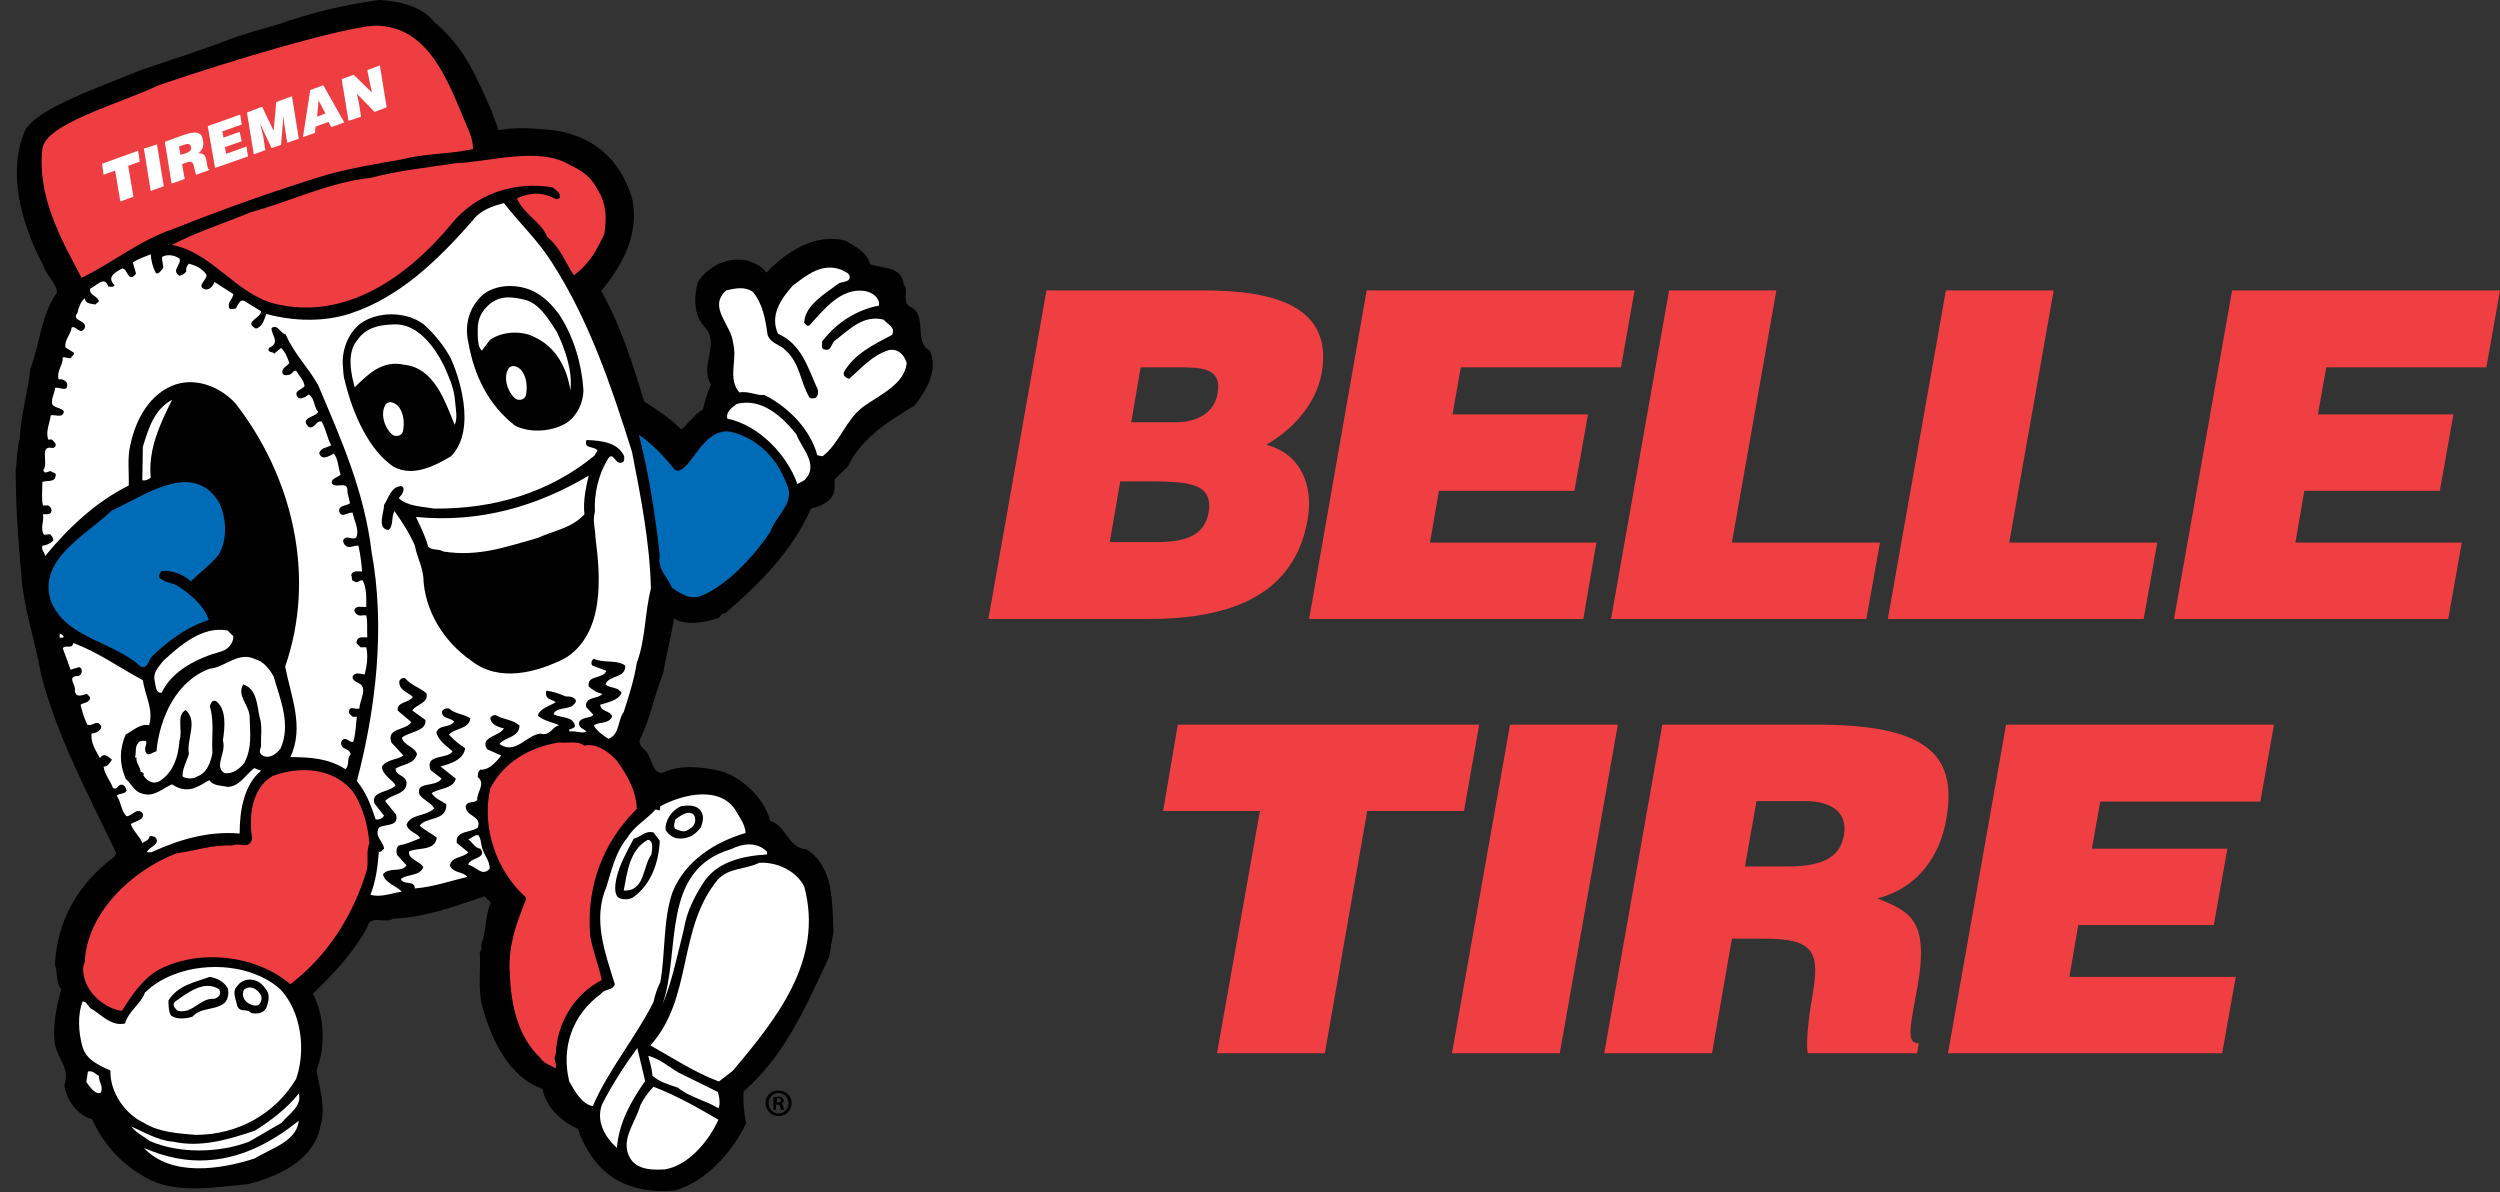 <?xml version="1.0" encoding="utf-8"?>
<!-- Generator: Adobe Illustrator 27.2.0, SVG Export Plug-In . SVG Version: 6.00 Build 0)  -->
<svg version="1.1" xmlns="http://www.w3.org/2000/svg" xmlns:xlink="http://www.w3.org/1999/xlink" x="0px" y="0px"
	 viewBox="0 0 477.8 227.9" style="enable-background:new 0 0 477.8 227.9;" xml:space="preserve">
<rect x="0" y="0" width="477.8" height="227.9" fill="#333333" stroke="none"/>
<style type="text/css">
	.Arched_x0020_Green{fill:url(#SVGID_1_);stroke:#FFFFFF;stroke-width:0.25;stroke-miterlimit:1;}
	.st0{fill:#EF3E42;}
	.st1{fill:#FFFFFF;}
	.st2{fill:#006BB6;}
	.st3{fill:#EF3F43;}
</style>
<linearGradient id="SVGID_1_" gradientUnits="userSpaceOnUse" x1="141.86" y1="-1315.016" x2="142.567" y2="-1315.724">
	<stop  offset="0" style="stop-color:#20AC4B"/>
	<stop  offset="0.983" style="stop-color:#19361A"/>
</linearGradient>
<g id="Layer_2">
</g>
<g id="Layer_1">
	<g>
		<g>
			<path d="M83,4.2c5.8,4.8,8.2,10.8,11,17.1c0.3,1.2,0.9,2.3,1.3,3.6c2.5-0.5,5.3-0.5,8.2-0.2c7.9,0.3,14.8,4.3,17.4,13.6
				c1.2,6.7-2,12.5-6,17.3c3.7,6.6,6,13.8,8.2,21.1c2.5,1.7,4.9,3.1,7.1,5.4c1.2-1,2.7-3.1,4.1-3.8c0.5-1.8,0.8-3.1,1.6-4.8
				c-2.3-3.7,1.8-7.6-1.2-11c-2.2-2.2-2.1-5.9-1.3-8.7c2.1-2.9,5.4-4.8,9.5-4c1.4,0.5,2.6,1,3.6,2.3c3.9-4.1,9.4-7.6,15.1-6.1
				c2,1.2,4,2.1,4.7,4.5c2.3,0.9,6,0.3,6.4,3.8c1.2,1.4-0.7,3.6,1.6,4.5c2.9,1.8,0.3,6.6,3.4,8.2c1.7,3.8-0.7,7.7-2.9,10.5
				c-4.7,2.8-10.4,6.4-12.7,11.6l-2.6,2.5c0.1,1.6,0.1,3.1-1.2,4.1c-1,0.8-2.1,1.2-3.3,1.5c-3.4,7.8-9.6,14.2-16.4,20
				c-0.9-0.1-0.8,1-1.6,1c-2.5,0.8-5.9,1.4-8.2,0c-0.5,3.5-1.5,7-2,10.3c-1.7,4.2-2.5,8.8-4.5,12.8c-0.3,1,0.5,1.6,1,2.1
				c1.3,1.2,1.2,4.4,3.3,4.3c3.3-1.6,7.7-1.2,11.2-0.3c4.1,1.2,8.3,5.2,9.4,9.5c3,0.8,3.5,5.3,6.9,5.4c5.4,3.4,4.9,10.4,5.2,15.8
				c-0.3,1.6-0.6,3.4-0.8,4.7c-4.3,9.1-8.3,18.8-16.4,25.8c-0.1,2.1,0.1,4.2,0.5,6.1c-2.7,5.5-7.5,11-13.5,12.8
				c-6.4,0.6-12.3-1-16.1-6.6c-1-1.6-2-3.2-2.5-5.1c-3.2-1.5-6.2-4.2-6.8-7.7c-6.4-2.2-9.8-9.4-11.5-15.7c-0.9-3.2-0.3-7.1-0.5-10.5
				c0.6-0.5,0.2-1,0.3-1.5c1-2.5,0.7-5.5,1.8-7.9l-1.2-1.2c-5.6,1.9-11.2,4-17.5,4.3c-1.4,1-4.5-0.9-4.9,1.6
				c-2.5,4.7-6.5,9-10.4,12.7c2.2,4.2,2.5,10.1,0.7,14.6c0.5,3.4,1.8,6.9,0.8,10.5c-1.2,6.7-8,9.8-13.8,11.3
				c-7,0.6-14.8,2.2-20.7-1.9c-4.2-2.5-7.3-6.3-9.2-10.5c-2.9-0.8-4.8-3.6-5.3-6.4c1.1-3.5-1.2-4.9-1.8-7.9
				c-0.5-3.5,0.3-7.2,1.2-10.5c-1.1-1.5-0.6-2.9-1.2-4.7c0.4-8.4,4.3-15.4,11.4-20.7l0.3-0.7c-5.3-11.1-11.4-22.4-14.4-34.3
				c-1-5.6-2.7-10.8-3.5-16.4C3.7,105.8,3,98.1,3,89.9c0.3-2.6,0.3-4.3,0.8-6.3c0.2-4.6,1.6-8.8,2-13.1c1.8-4.6,2-10.3,5.1-14.6
				c-0.2-2-2.1-3.3-2.6-5.1c-4-7.6-7-17.3-3.6-25.7c2-4.3,14.5-8.5,22.2-11.7c5.8-2,11.7-3.8,17.5-6.1c2.7-0.9,5.4-1.7,8.6-2.6
				C59.6,2.4,65.4,1,72.4,0C76.2,0.2,80.5,1.1,83,4.2L83,4.2z"/>
			<path class="st0" d="M88.9,23.3c0.7,1.6,1.5,3.3,1.5,5.2c-4.7,1-9.2,0.8-13.8,2c-4.6,0.8-9.3,1.6-13.8,2.8
				c-9.9,3-20,6.6-29.8,10.5c-6.2,2.1-11.5,6.4-17.4,9.3c-4-7.5-8.5-15.6-7.5-24.7c0.7-4.8,14.6-8.5,22.2-12.1
				C43.7,11.7,65.1,5.3,71.7,4.9C82,4.9,85.7,15.8,88.9,23.3L88.9,23.3z"/>
			<path class="st0" d="M114.3,36.4c1.7,2.7,1.6,5.5,1.2,8.3c-1.4,3-2.8,5.7-5.8,7.9c-1.7-2.4-2.5-5.2-5.1-7.3
				c-1.2-3-4.4-4.2-5.8-7.4c2.7-1.2,4.9-1.2,7.6,0.2c0.2-0.2,0.7-0.1,0.6-0.5c0.1-0.8-0.9-1.4-1.4-1.8c-7.3-1.2-14.7,1.2-19.4,7.1
				C77.7,53.1,65.8,61.4,52.3,58c-7.3-2-11.8-9.7-19.4-11.2c4.7-2.5,10.2-4.2,14.9-6.2c7.7-2.1,15.2-5.8,23-6.6
				c5.3-1.4,11-2,16.3-2.8c6.6-0.3,15.6-3.1,21.4,0.1C111.6,32.8,113,33.9,114.3,36.4L114.3,36.4z"/>
			<path class="st1" d="M96.3,38.8c3.1,4,6.5,7.1,9.2,11.4c7.1,11,11.4,23.8,15.3,36.2c1.7,8.7,3.4,17.4,3.6,26.1
				c-1.2,4.7-1,9.7-2.7,14.2c-0.5,3.2-1.5,6.3-2.5,9.4c-1.2,1.6-0.7,4.2-2.9,5.1c-1-0.6-2.1-1.4-2.8-2.5c0.6-0.8,2.9-0.2,3.5-1.8
				c-0.5-1.2-2.1-0.8-2.3-2.2c1.5-0.5,3.5-0.8,4.1-2.3c-0.8-1.2-2.2-0.8-3.1-1.6c0.8-1.9,3.9-1.1,3.8-3.6c-1.7-1.2-4.2-0.4-6-1.3
				c-0.5,0.3-0.6,0.9-0.3,1.3l2.7,1c-0.7,1.7-3.7,0.7-3.4,3c0.8,0.7,1.6,1.2,2.6,1.4c-0.8,1.1-3.3,0.4-3.1,2.5l1.4,1.5
				c-0.6,0.8-2.1,0.3-2.7,1.4c-0.2,1.2,0.8,1.2,1.4,1.8c-0.8,0.5-2.1-0.2-3.3,0c0.1-0.1-0.1-0.3-0.1-0.3c0.3-0.2,0.9-0.2,1.2-0.7
				c-0.3-2-2.7-1.5-4.1-2.3c0.4-1.3,2.5-0.9,3.6-1.6c0.3-0.3,1-0.8,0.5-1.3c-0.5-0.5-1.2-0.5-1.8-0.5c-1.1-0.5-2.3-0.9-3.6-1.1
				c-0.3,0.2-0.1,0.6-0.1,1c0.4,0.8,1.2,0.7,1.8,1.2c-1.2,0.8-3.1,1.2-3.4,2.6c1.2,1,2.7,1.2,4.1,1.8c-1.3,0.2-1.8,2.2-3.6,1.6
				c-2.7,0.3-4.7,4-7.7,2.1l-0.1-0.2c1.1-1.2,3.7-1.2,3.8-3.4c-1.2-1.2-3-1.1-4.5-2c-0.5-0.1-0.8,0.1-1.1,0.5c0.1,1.3,1.6,1.8,2.6,2
				c-0.7,1.5-4.7,1.6-3.2,4l2.7,1.2c-0.8,0.9-2.1,2.8-4,2.7c-0.4,0.3-0.5,0.8-0.5,1.4c1.6,1.3-0.2,2.9-0.1,4.4
				c-0.6,0.7-1.9,0.1-2.2,1.2c0,2,3.2,1.8,2.3,4.1c-1.4,1-4.3,0.5-4,2.9l2.2,1.8c-1,1.1-3.4,0.8-3.5,2.6c0.8,1.5,2.5,1,3.3,2.1
				c-3.4,0.8-6.4,1.9-10,2.2c-0.1-1.7-2.1-0.5-2.7-1.8c1.2-1,3.7-0.5,4.3-2.3c-0.8-1.2-3-1.5-2.7-3c2-0.8,4.8,0,5.3-2.6
				c-1-0.8-2.3-1.4-3.3-2.3c1.4-1.8,5.2-0.8,5.1-4.1c-1-0.7-2.1-1-2.8-2.1c1.4-1,4.2-0.8,4.6-2.8l-2.9-2.3c1.7-0.5,4.4-1.2,4.7-3.5
				c-1.2-0.8-2.1-1.5-3.1-2.6c1.2-1.3,3.8-1,4.1-3.1c-1.3-0.9-2.9-0.8-4.1-1.9c-0.5-0.1-1,0.1-1.3,0.5c-0.2,1.5,1.5,1.2,2.3,2
				c-0.8,1.3-2.9,0.5-3.4,2.1c0.4,1.6,2,2.6,3.1,3.6c-1,1.6-5.4,0.4-4.2,3.6l2.1,1.6c-1.1,1.8-5.1,0.4-4.2,3.1
				c0.8,1.1,2.3,1.6,2.8,2.6c-1.6,1.6-4.5,1-5.3,3.1c0.3,1.4,2.1,1.6,2.6,2.6c-1.5,0.6-2.5,1.1-4.1,1.4c-0.5,0.4-0.5,1.2-0.3,1.8
				l1.8,2l-0.5,0.5c-1.2,0.6-3.1,0-4,1.2c0.3,1.6,2.5,2.2,3.6,3.3c-1.8,0.3-4.2,1.2-6,0.6c1-2.5,1.4-5.3,1.6-8.2
				c0.5,0.1,0.7-0.4,1-0.6c-0.1-1.4-1.9-2.3-1-4c1.1-0.8,3.9-0.1,3.3-2.5l-2.1-2.6c1.2-1.4,4.2-1.2,4.1-3.6
				c-0.2-1.4-2.1-1.2-2.1-2.6c1.4-0.9,3.6-0.8,4.1-2.8c-0.5-1.4-2.5-1.6-2.9-3.1c1.4-1.2,4.8-1.2,4.5-3.4l-2.5-1.8
				c0.7-1.2,3.2-1.4,2.7-3.3c-1.4-1.2-2.8-1.4-4.1-2.9c-0.5-0.1-1,0.2-1.1,0.7c0,1.7,1.7,2,2.6,2.9c-0.8,1.2-3.1,0.9-2.9,2.6
				l2.6,2.2c-1,1.7-4.8,1-3.8,3.9l2.3,2.5c-1.3,0.9-3.2,0.7-4.1,2.1c0,1.6,2.1,2.6,2.6,3.6c-1.2,1.4-4.9,1.1-4,3.5l1.8,2.3
				c-0.4,0.6-1,0.8-1.6,0.7c-0.9-2.6-1.8-5.2-3.6-7.3c3.6-13.7,5.5-29.3,2.8-43.9c-1.4-11.6-5.8-21.4-10.2-31.8
				c-1.9-3.4-4.7-6.1-6.2-9.7c-1-0.1-1.6-2.1-2.7-1.2c-0.1,1.3,1.8,2.8-0.5,3.8c-0.4,1,0.7,0.6,1,1.1l1.3-1.1
				c0.9,0.8,1.2,1.8,1.6,2.9c-0.5,0.6-1.6,1-1.3,2c0.3,0.5,1.2,0.3,1.6,0.1c0.3-0.2,0.7-1,1.1-0.5c0.5,0.9,1.4,1.7,1.5,2.8
				c-0.5,0.7-2.2,0.9-1.3,2.1c0.3,0.5,1,0.1,1.4,0l0.7-0.5c1.2,0.7,0.9,2.3,1.8,3.3c-0.3,1-3.7,1.1-1.8,2.9c1.2,0.5,1.4-1.4,2.5-1
				c0.8,1.4,1,3.1,1.8,4.5c-0.8,0.5-1.9,0.4-2.3,1.5c0.5,1.5,1.8,0.6,2.8,0.1c0.9,1.1,0.8,2.7,1.3,4c-0.4,0.5-2.1,0.8-1.6,1.8
				c0.9,0.9,3.1-0.8,2.9,1.6l0.5,2.1c-0.7,0.5-2.1,0.3-2.1,1.5c0.5,1.5,1.6,0.1,2.6,0.3c0.3,1.6,1.3,3.2,0.7,4.7
				c-0.8,0.7-1.8-0.6-2.5,0.5c-0.1,0.5,0.3,1.1,0.8,1.3c0.8,0.2,1.3-0.3,2.1-0.2c0.4,1.7,0.6,3.6,0.7,4.9c-0.8,0.1-1.7-0.3-2.1,0.7
				c0.3,0.3-0.1,1.1,0.6,1.2c0.6,0.5,1-0.3,1.6-0.2c0.8,1.5,0.7,3.4,0.7,5.1c-0.8,0.1-1.9-0.4-2.3,0.6c0.2,0.8,0.8,1.2,1.6,1H70
				c0.3,1.3,0.1,2.8,0.2,4.2c-0.7,0.1-1.8-0.3-2,0.7c-0.3,0.5,0.4,0.8,0.7,1.2H70c0.4,1.7,0.1,3.6-0.3,5.2c-0.9-0.1-1.7-0.5-2.3,0.3
				c-0.1,0.8,0.5,1,1,1.3c2.1,0.8,0.3,3.3,0.3,4.9c-0.8,0.3-1.8-0.6-2,0.5c-0.2,0.5,0.5,0.8,0.7,1.1h0.8c-0.2,1.4-0.2,3.3-0.7,4.8
				c-0.8,0.1-1.1-0.8-1.9-0.5c-0.6,0.5-0.5,1.1,0,1.6c0.5,0.3,1.4,0.5,1.4,1.3c-0.8,0.8-0.1,2.1-1,2.8c-3.1-2-6.5-2.3-10.5-2.3
				c2.7-5.8,0.1-11.6-1-17.3c6-17.3,1.4-36.3-9.5-50.3c-2.7-3-7.3-5-11.5-3.6c-4.9,1.7-7.6,6.7-8.6,11.6c-0.6,2.4-0.2,5.4-0.3,7.7
				c-6.1,3-11.5,8-16,13.5c0.1-0.6-0.8-1.1-0.5-2c0.8-0.1,1.5-0.4,2.1-1c0-0.5-0.3-0.8-0.6-1.2l-1.2,0.1c-0.8-1.2,0.1-2.7-0.2-3.9
				c0.6-0.1,1.4,0.2,1.6-0.5c0.2-0.5-0.2-1-0.6-1.2h-1c-0.3-1.4-0.1-2.9-0.1-4.5c0.8-0.3,2.3,0.1,2.5-1c0.3-0.8-0.5-0.7-0.8-1
				c-0.3-0.3-1.4,0.8-1.5-0.3c1-1.2-0.8-4.7,1.6-4.2c0.3,0.1,0.5-0.1,0.7-0.3c0.2-0.6-0.3-0.9-0.7-1.3H9.2c-0.5-1.6,0.3-3.1,0.5-4.6
				c0.6-0.3,2.4,0.7,2.5-0.8c-0.5-0.7-1.7-0.6-2.2-1.3c-0.3-1.2,0.5-2.1,0.5-3.1c0.5-0.5,2.7,1.1,2.3-1c-0.4-0.6-1-0.8-1.6-0.7
				c-0.4-1.7,0.8-2.5,0.8-4.2c0.6-0.1,1,0.3,1.6,0.1c0-0.4,0.7-0.5,0.5-1l-1.6-1c-0.2-1.5,1-2.4,1.2-3.8c0.8-0.5,1.6,1.6,2.5,0.1
				c0.5-1.6-2.7-1.3-1.4-2.9c0.2-1,0.7-2.3,1.4-2.8c0.1,1.1,1.2,1,2,1.2l0.7-0.6c-0.2-1.1-2.1-1.2-1.6-2.5c1-0.3,2.7-2.6,3.4-0.3
				c0.4-0.1,1,0.2,1.2-0.3C20.3,53,22,52,23.4,51.3c1,0.1,1.1,2.9,2.6,1l-0.6-2.1c1-0.8,2.3-1.1,3.4-1.6c0.1,1.3,0.4,2.5,1,3.6
				c0.5,0.3,1.1-0.6,1.4-1c0-0.8-0.3-1.4-0.2-2.1c1-0.6,2.4-0.3,3.3,0.3c0.5,1.1-1.7,2.3,0,3.3c0.5-0.1,1-0.4,1.3-0.8
				c-0.1-0.6,0.1-1.1,0.5-1.5c1.2,0.3,2.4,0.8,3.3,2c0.5,0.9-2.1,2.3-0.2,2.9c0.9,0.2,1.6-0.8,1.8-1.4l3.6,2.3
				c-0.1,1-1.2,1.5-0.8,2.7c0.3,0.3,0.8,0.1,1.2,0.1c0.5-0.5,0.8-2.2,2-1.3l2.9,1.8c-0.1,1.4-3.4,2-1,3.3c1.3-0.3,1.6-1.8,2-2.8
				c5.1,1.4,11,1.6,16.1-0.1c9.4-3.1,16.6-10.1,23.3-17.7C91.8,40.1,94.2,39.4,96.3,38.8L96.3,38.8z"/>
			<path class="st1" d="M162.4,52.9c0,1.2-1.6,0.8-2.3,1.4c-2.3,1.8-6.3,4-6.4,7.4c0.3,0.3,0.5,0.7,1,0.5c2.8-3.1,6-7.2,10.5-6.6
				c1.2,0.2,2.5,0.9,2.8,2.2v0.6c-4.2,0.8-8.1,3.2-10.9,6.9c0.1,0.5-0.3,1.4,0.5,1.5c1.4,0.4,1.2-1.3,2.1-1.8
				c2.7-2.1,5.4-4.9,9.2-3.9c0.7,0.9,2.3,1.4,1.6,2.9c-3.4,1.8-7.2,3.6-9.2,7.1c-0.3,0.7,0.5,1.2,1,1.3c2.4-2.1,4.4-4.5,7.6-5.5
				c1.8-0.3,2.9,0.9,3.4,2.5c-0.5,4.2-5.3,6.1-8.4,8.4c-3.3,2.5-4.5,7-7.7,9.4l-1-0.2c-1.3-4.9-5.5-9.2-10.1-11.5
				c-1.7,0.1-3-0.8-4.8-0.5c-2.3-2.7-0.3-6.2-1.2-9.5c-0.3-3.4-4.9-6.8-1.3-10c1.7-0.4,3.6-0.8,5.1,0.3c1.9,2.3,2.4,5.3,2.8,8.2
				c0.6,1.7,2.4,1.8,3.5,3c2.7,2.5,2.7,5.8,4.4,8.8c0.2,0.5,0.8,0.3,1.2,0.3c0.8-0.5,0.6-1.7,0.2-2.3c-1.6-3.6-2.9-8.1-7.3-10
				c-1.6-3.5,0.5-6.6,2.8-9.2c2.7-2,5.6-4.5,9.4-3C161.5,52,162.3,52.1,162.4,52.9L162.4,52.9z"/>
			<path d="M107,60.3c2.7,4.2,4.2,9.4,4.5,14.2c0,2.6-1.4,5.6-4.1,6.8c-2.8,1.3-6.4,1.3-8.9,0.1c-5.2-4-7.9-9.7-9-16
				c-0.8-3.5,0.3-6.8,2.7-9c2.5-2.1,6.6-2.2,9.6-0.8C103.9,56.6,105.6,58.3,107,60.3L107,60.3z"/>
			<path class="st1" d="M106.4,63.4c1.6,3.3,3.1,7.6,2.6,11.2c-0.6-4.2-2.7-8.2-6.7-10.1c-2.5-1.4-6.4-1.2-8.7,0.5l-1.5,2
				c-0.8-0.6-0.8-2.4-0.8-4c0-2.2,0.8-3.6,2.3-4.9c1.4-1.1,3-1.7,6.3-0.9C102.9,57.7,104.8,60.9,106.4,63.4L106.4,63.4z"/>
			<path d="M86,68.2c1.5,3,5.3,13.8,0.2,19c-3.2,1.9-7.3,4-11,2c-4.7-3.2-7.7-10-9.2-16c-0.4-1.3-0.4-2.3-0.5-3.6
				c-0.1-3.1,1.2-6,3.3-7.7c3.4-2.5,8.9-2.4,12.2,0.1C83,63.8,84.7,65.9,86,68.2L86,68.2z"/>
			<path class="st1" d="M85,70.2c1.1,2.6,1.8,4.1,2,6.7c0.1,1.5,0.5,2.9-0.1,4.3c-1.8-4.3-3.8-10.9-9.7-11.5
				c-4.2-0.9-6.8,1.8-9.4,4.3c-0.7-2.4-1.6-6.6,0.5-9c1.6-2.4,4.2-2.9,6.8-3C79.8,61.7,83.1,66.3,85,70.2L85,70.2z"/>
			<path class="st1" d="M28.8,91.3c-0.5,0.4-1,0.6-1.6,0.5l0.1-6.4c1.1-3.5,2.1-7.1,5.6-9C30.6,81,28.3,85.8,28.8,91.3L28.8,91.3z"
				/>
			<path class="st1" d="M76.5,78.2c0.7,1.2,0.8,2.9,0.5,4.3c-0.2,0.7-1.2,1.1-2,0.6c-1.5-1.3-2.4-4-1.3-5.8
				C74.5,76.3,76,77.2,76.5,78.2L76.5,78.2z"/>
			<path class="st1" d="M100,71.3c0.7,1.2,0.8,2.9,0.5,4.3c-0.2,0.7-1.2,1.1-2,0.6c-1.5-1.3-2.4-4-1.3-5.8
				C98.1,69.4,99.5,70.3,100,71.3L100,71.3z"/>
			<path class="st1" d="M152.2,83c1,2.7,4.5,5.9,1.5,8.8l-1.3,0.7c-2-5.6-7.3-11.2-13.4-12.5c-0.3-1.3,0.9-2.1,1.8-2.8
				C145.5,76,149.4,79.5,152.2,83L152.2,83z"/>
			<path class="st2" d="M150.3,92.4c1.9,3.6-2.1,6.2-3.1,9.3c-3.2,4.7-8.1,10-13,12.1c-2.1,1-4.1-0.3-5.8-1.5
				c-0.8-2.1-2.8-3.4-2.3-6.1c-0.8-7.3-2.1-15.8-4-23.1c2.4,1.6,4.9,4.2,6.8,6.6c0.9,0.8,2-0.5,2.5-1c2.1-2.5,4.3-6.8,8.2-6.2
				C144.7,83.7,148.4,87.4,150.3,92.4L150.3,92.4z"/>
			<path d="M119.3,87.2c0,0.5,0.1,1.1-0.5,1.2c-1.2,0.5-1.6-2.3-2.6-0.7c-1.8,2.9-2.7,6.7-2.5,10.1c-0.5,1.8,0.1,3.3,0.1,4.9
				c1,7.5,1.8,18.4-5.8,23.1c-5.3,2.7-12.6,4.7-17.9,0.5c-5.2-3.6-9-9.5-9.2-16.1c-0.3-2.3-1.2-3.7-1.6-5.9c-1-2.3-2.4-4.5-3.9-6.6
				c-0.7,1.1-0.1,2.9-1.2,3.6c-2.2-0.3-0.8-3.3-0.8-4.8c0.9-1.3,1.3-3.5,3.3-3.6c0.8,0.3,0.3,1.2,0.1,1.6l-0.6,0.7
				c1.7,1.6,4.5,1.6,6.8,2c11.4,0.1,21.9-3,30.6-10.1l0.6-1c-0.6-0.9-2.7-0.2-2.1-2C115.1,84.2,118.1,84.6,119.3,87.2L119.3,87.2z"
				/>
			<path class="st1" d="M112.5,90.9c-0.5,2.2-1.1,4.9-0.8,7.4c-2.5,2.7-5.9,3.1-8.9,4.5c-5.8,1.6-11.2,3.7-18.1,2.6
				c-0.8-0.6-2.3-0.1-2.9-1c-0.5-2-1.5-3.8-2.3-5.6C91.7,100,102.8,96.7,112.5,90.9L112.5,90.9z"/>
			<path class="st2" d="M41.9,96.1c1.4,2.9,1.6,7.1-0.1,9.9c-1.4,1.8-3.6,3.4-5.3,5.1c-1.6-1.4-3.6-2.1-5.6-2
				c-0.3,0.3-0.5,0.7-0.5,1.2c1,1.1,2.4,1,3.4,1.6c2.3,1.4,5.3,3.9,6.1,6.6c-4,1.2-7.5,3.8-10.7,6.8c-0.8,0.7-1,2.7-2.3,2.1
				c-5.4-4.9-14-5.3-17.1-12.3c-2.8-8.2,6.6-12.7,11.5-17.5C27.4,94.9,36.9,87.7,41.9,96.1L41.9,96.1z"/>
			<path class="st1" d="M44.6,121.6c0,1.4-1,2.5-2.3,2.9c-4.4,1.2-9.4,3.6-11.4,7.9c-1.2,0.1-1.1-1.3-1.3-2.1
				c-0.5-1.8,0.8-2.9,1.6-4c3.2-2.9,7.4-6.7,12.3-5.8L44.6,121.6L44.6,121.6z"/>
			<path class="st1" d="M12.2,121.7c-0.2,0.3-0.5,0.1-0.8,0.2v-0.8C11.8,121.1,12,121.5,12.2,121.7L12.2,121.7z"/>
			<path class="st1" d="M27.3,130c0.4,2.9,2.1,5.6,1.2,8.6c-1.8-0.3-3,1-4.5,1.8c-1.2,2.9-1.2,5.5,0,8.4c1.2,1.1,1.7,2.6,3.3,2.9
				c2.2,0.7,3.8-1.1,5.6-1.8c1.1,0.8,2.5,1.2,4,0.8c1.1-0.4,2.1-1,3.1-1.6c0.8,1.2,2.5,1,3.5,1.3c2.3-0.1,3.4-2.3,5.1-3.6l1.3,0.5
				c-3.3,2.7-4.1,7.7-4.1,12c-6.2-0.5-11.6,1.2-16.9,3.6c-0.3-0.1-0.6,0.1-0.8-0.1c0.5-1,2.3-1.3,1.8-2.5c-0.3-0.5-0.8-0.5-1.3-0.5
				c-0.1,0.8-0.9,1-1.4,1.3c-0.5-1.3-1.8-2.3-2.2-3.6c0.8-0.6,2.6-0.7,2.3-2c-1.1-1.4-2,0.5-3.1,0.5c-1.1-1-1-2.7-1.9-3.9
				c0.5-0.6,1.5-0.2,1.9-1c-0.1-0.4-0.3-1-0.8-1.1c-0.8-0.3-0.9,1.1-1.8,0.6c-0.5-1.4-1.6-2.5-1.8-4.1c0.8,0.1,1.2-0.8,1.6-1.3
				c-0.8-0.7-1.6-1.4-2.3-0.3c-0.8-1.5-1.8-2.9-1.6-4.7c0.7-0.1,1.4-0.3,1.8-1c0.2-0.5-0.2-0.7-0.5-1c-0.8-0.2-1.2,0.6-2.1,0.3
				c-0.6-1.2-1-2.5-1.3-3.8c0.5-0.4,1.4-0.3,1.8-1.1c0.1-0.5-0.4-0.7-0.6-1c-1,0.3-2.1,0.8-2.3-0.6c0.3-1.1-1.5-2.5,0.3-2.8
				c0.5,0.1,0.9-0.2,1-0.7c0.1-0.4,0-0.9-0.5-1l-1.6,0.5l-1.5-4.1c0.5-0.8,1.8,0.3,2-1C18.5,124.5,22.8,127.6,27.3,130L27.3,130z"/>
			<path class="st1" d="M52.3,129.3c1.2,4.2,3.4,9.2,1.3,13.8c-0.8,1-2.1,2-3.4,1.3c-0.8-0.5-0.5-1.1-0.3-1.8
				c-0.1-1.8,0.3-3.9-0.3-5.6c-0.5-2.3-0.5-5.3-3.1-6.2c-1.3,2.1,1,3.8,1.2,6c0.1,3.4,0.5,6.1-1,9c-1,1.3-2.6,2.3-3.9,1.9
				c-1.9-1.4,0.5-3.8-0.2-6.2c0.4-2.5,0.7-6-1.3-7.5c-0.8-0.3-1,0.4-1.2,1c0.9,2.9,0.3,6.2,0.5,8.9c-0.3,1.7-1,3.8-2.9,4.5
				c-0.7,0.5-2.1,0.5-2.8,0c-0.1-1.4,0.8-2.9,1.2-4.3c-0.5-2.9,1.8-6.2-0.6-8.4c-1.9,1-0.5,3.9-1.2,5.8c-0.2,3.1-1.2,6.3-4,7.9
				c-1.2,0.5-2.2-0.2-2.9-1.2c0.3-0.5-0.5-0.8-0.5-0.6c0-0.9-1-1.9-0.8-2.8h-0.3c0.3-1.1-0.1-2.1,0.7-2.9c0.3-0.4,0.9-0.3,1.4-0.3
				c0.3,0.6-0.4,1.2-0.1,2c0.4,1.2,1.4,0.1,2.1,0c0.6-6.4,3.8-13.5,10.2-15.8c3-0.3,5.5-3.4,8.7-1.8
				C50.2,126.3,51.5,127.8,52.3,129.3L52.3,129.3z"/>
			<path class="st0" d="M111.7,142.5c2.3-0.5,4.7,1.2,6.2,2.9c1.9,2.7,3.7,5.6,3.8,9.2c-6.5,6.4-9.7,14.9-8.9,24.3
				c0.5,2.9,1.6,5.5,2.2,8.4c-5.2,2.7-8.6,8.2-8.8,14.3c-0.6,0.7,0.3,1.6,0,2.6c-1-0.7-2.3-0.9-2.9-2c-4.5-4.2-5.7-10.5-5.9-16.8
				c-0.2-4.8,1.3-9,3.1-13.4v-0.5c-5.6-5-8.5-13.3-6.8-20.8c2.6-5.1,7.6-7.9,13.1-8.8C108.4,142.1,110.3,141.5,111.7,142.5
				L111.7,142.5z"/>
			<path class="st0" d="M67.6,151.5c1.8,2.9,2.7,6.2,3,9.7c-0.7,1.5-0.1,3.5-0.5,5.1c-2.5,8.4-7.3,16.2-14.6,21.8
				c-6.6-5.6-17.4-6.8-25.1-2.8c-3.1,1.7-5.2,4.9-7.1,7.9c-3.1-0.4-6.5-3.2-7.2-6.4c-0.2-0.7-0.4-2.1,0.1-2.8
				c0.3-9.5,9.1-17.7,17.5-20.9c3.6-0.5,7-1.7,10.7-1.5c1.5-0.7,3.2,0.9,3.8-1.3c-0.7-4.2-0.1-9.7,3.9-12
				C57.2,146.4,63.8,146.6,67.6,151.5L67.6,151.5z"/>
			<path class="st1" d="M140.9,155.4c0.7,1.2,1.5,2.3,1.6,3.8c-5.8,1.7-11.6,5.3-14,11.4c-1.8,5.3-1.3,11.5-2.3,17.1
				c-0.6,1.2-1,2.4-1.3,3.8c-3.4,6.8-8.6,12.9-11.6,19.9c-2-0.3-3.5-2.9-4.5-4.7c-1.6-6.5,0.6-12.8,6.1-16.8c0.7-1,2.2-0.5,2.6-1.8
				c-1.8-5.9-4.3-12.3-1.6-18.6c1-3.2,1.7-6.6,4-9.4c1.4-2.3,3.6-3.4,5.4-5.4l0.8,0.2l0.1-0.8C130.4,151.8,138,149.9,140.9,155.4
				L140.9,155.4z"/>
			<path d="M133.6,154.6c1.1,1,0.8,2.4,0.3,3.6c-1.2,1.5-2.6,2.3-4.6,2c-0.9-0.2-1.7-0.9-2.1-1.6c-0.1-1.9,1.2-3.7,2.9-4.5
				C131.3,153.9,132.7,153.8,133.6,154.6L133.6,154.6z"/>
			<path class="st1" d="M132.8,156.1c0.3,1.2-0.3,2-1.3,2.5c-0.8,0.6-1.7,0.1-2.5-0.2c-0.3-0.5-0.1-1.3,0.1-1.8
				C130.1,155.8,132.1,154.5,132.8,156.1L132.8,156.1z"/>
			<path d="M126.1,160.7c-0.2,4.2-1.7,8.4-5.1,10.8c-0.8,0.5-2.1,0.5-2.9,0c-0.8-0.9-0.5-2.5-0.3-3.6c0.6-2.7,2-5.1,3.3-7.6
				c1.4-0.3,2.1-1.6,3.8-1.2L126.1,160.7L126.1,160.7z"/>
			<path class="st1" d="M92.1,161.9c0.3,1.4,1.5,2.5,1.5,4.1c-1.4,1.7-2.7-0.5-4.1-0.7c0.1-1.4,3.8-1.2,2.3-3.1
				c-1-0.1-1.5-1.2-2.3-1.8c0.5-0.1,1.2-0.9,1.9-0.8C91.9,160.2,91.9,161.1,92.1,161.9L92.1,161.9z"/>
			<path class="st1" d="M124.5,163.3c-1.7,2.3-1.2,7.1-5.3,6.9c0.7-3.6,1.1-7.7,4.6-9.7C125,160.6,124.6,162.5,124.5,163.3
				L124.5,163.3z"/>
			<path class="st1" d="M146.6,162.8v0.5c-4.8,0.3-9.7,1.4-12.3,5.6c-1.7,2.7-3.1,5.5-3.6,8.7c-1.2,4.7-2.2,9.9-4.1,14.4
				c3.6-10.2-0.5-25.7,13.1-29.7C141.9,161.2,144.7,160.8,146.6,162.8L146.6,162.8z"/>
			<path class="st1" d="M153.7,169.4c3.8,14.1-5.3,25.3-13.6,35.2l-2.7,2.1c-4.6-1.7-8.8-4.5-13.1-6.9c8.2-9.1,5.1-22.3,12.9-31.7
				c2.1-2.3,5.3-1.9,7.9-3.2C148.2,164.7,152,166.2,153.7,169.4L153.7,169.4z"/>
			<path class="st1" d="M53.6,189.1c4,4.3,4.9,11.6,3,17.1c-4,6.7-11.2,10.7-19.2,10.7c-3.5-0.3-7-0.5-9.9-2.3
				c-3.6-1.7-6.5-5.8-6.4-10c-2.2-1-4.8-2.1-5.4-4.8c-0.7-2.5-0.9-6,0.1-8.4c0.8-0.1,1.1,1.3,2,1.6c1.8,1.2,3.7,3.2,6.1,2.6
				c0.6-2.3,3.1-3.8,3.8-5.9C33.9,183.6,46.8,183,53.6,189.1L53.6,189.1z"/>
			<path d="M43.5,188.8c0.3,1,0.1,2.1-0.5,2.8c-1.8,1.6-4.5,0.8-6.2,2.7c-1.2,0.4-3,0.6-4.1-0.2c-0.5-0.7-0.5-2.1-0.5-2.9
				c1.8-2.9,5.1-3.5,7.9-4.5C41.3,186.9,42.7,187.5,43.5,188.8L43.5,188.8z"/>
			<path d="M50.6,188.8c1.1,1.1,0.8,2.5,0.3,3.8c-0.6,1.2-2,1.2-2.9,1c-0.9-1-2.2,0.1-2.7-1.5c-0.2-1.1-1-2.6,0-3.6
				C46.6,186.6,49.4,186.9,50.6,188.8L50.6,188.8z"/>
			<path class="st1" d="M41.9,189.1c0.5,1-0.2,1.6-1,1.8c-2.7-0.2-4,2.9-6.9,2.3c-0.4-0.3-1.3-1.2-0.5-1.8
				C35.9,189.7,39.1,187.2,41.9,189.1L41.9,189.1z"/>
			<path class="st1" d="M49.8,190.1c0.4,0.6,0.1,1.4-0.3,1.9c-0.5,0.4-1.5,0.1-2.1-0.3c-0.9-0.6-1.2-1.6-0.8-2.5
				C47.7,188.2,49.1,188.9,49.8,190.1L49.8,190.1z"/>
			<path class="st1" d="M123.3,206.6c-2.7,3.9-5,7.9-5.4,12.8c-2.2-2-4.1-5.1-2.8-8.4c1.9-3.7,4.2-7.3,6.7-10.7L123.3,206.6
				L123.3,206.6z"/>
			<path class="st1" d="M129.5,204.9l7.7,3.8c0.3,0.9,0.5,2.5,0.1,3.1c-2.5-1.5-5.5-2.1-7.7-3.9c-1.7-0.6-3.6-1.1-4.9-2.3
				c-0.1-1.4-0.5-2.5-0.8-3.8C126,202.3,127.7,203.8,129.5,204.9L129.5,204.9z"/>
			<path class="st1" d="M18.9,205.6c-0.1,1.1,1,2.1,0.3,3.3c-1.2,0.2-2-1.2-2.7-2.1l0.3-2C17.8,204.5,18.3,205.4,18.9,205.6
				L18.9,205.6z"/>
			<path class="st1" d="M137.3,214c-1.8,4-5.7,8.8-10.3,9.5c-2.3,0.1-4.5,0.1-6.1-1.5c-2.9-3.6,0.5-7.2,1.5-10.8
				c0.6-1.2,1.6-2.6,2.5-3.5C129.1,209.3,133.2,211.6,137.3,214L137.3,214z"/>
			<path class="st1" d="M53.8,214.6l-6.2,3.6c-5.8,2.2-13.4,2.3-18.9-0.1c-1.2-0.9-2.6-1.5-3.6-2.8c2.3,1,5.1,2.7,8,2.9
				c5.4,1.2,10.8-0.5,15.6-2.1c2.9-1.8,6.1-4.2,8.4-7.1C57.8,211.4,55.1,213,53.8,214.6L53.8,214.6z"/>
			<path class="st1" d="M48.7,221.4c-6.5,2.1-15.9,3.6-21.2-2c4,1.7,8.1,2.7,12.7,2.3c6.4-0.5,12-3.6,16.9-7.5
				C56.7,218.2,51.7,219.5,48.7,221.4L48.7,221.4z"/>
			<polygon class="st1" points="19.5,31.3 26.4,28.8 26.7,30.9 24.5,31.7 25.5,37.6 23,38.5 22,32.6 19.8,33.4 19.5,31.3 			"/>
			<polygon class="st1" points="28.8,36.5 27.5,28.4 30,27.6 31.3,35.6 28.8,36.5 			"/>
			<path class="st1" d="M34.8,31.4l0.5,2.8l-2.5,0.9l-1.3-8l3.6-1.3c2.5-0.9,3.5-0.5,3.7,1.1c0.2,0.9-0.1,1.8-0.9,2.4
				c0.8,0,1.4,0.1,1.6,1.7c0.2,1,0.2,1.4,0.5,1.3l0,0.2l-2.5,0.9c-0.1-0.2-0.2-0.6-0.4-1.4c-0.2-1-0.4-1.3-1.6-0.9L34.8,31.4
				L34.8,31.4z M34.5,29.6l1-0.3c0.8-0.3,1.1-0.6,1-1.2c-0.1-0.6-0.6-0.7-1.1-0.5L34.2,28L34.5,29.6L34.5,29.6z"/>
			<polygon class="st1" points="41.1,32.1 39.7,24.1 45.9,21.9 46.2,23.8 42.5,25.1 42.7,26.3 45.8,25.2 46.2,27 43,28.1 43.2,29.4 
				47.1,28 47.4,29.9 41.1,32.1 			"/>
			<polygon class="st1" points="48.5,29.5 47.2,21.5 50.1,20.4 52.3,25 52.8,19.5 55.8,18.4 57.1,26.5 54.9,27.3 54.5,24.8 
				54.3,23.5 54.2,22 54.2,22.1 53.7,27.7 51.9,28.3 49.7,23.6 49.7,23.6 50,24.8 50.3,26 50.7,28.7 48.5,29.5 			"/>
			<path class="st1" d="M57.9,26.2l1.4-9l2.5-0.9l4,7.1l-2.5,0.9l-0.5-1l-2.5,0.9l-0.1,1.2L57.9,26.2L57.9,26.2z M60.9,19.2
				l-0.3,3.1l1.6-0.6L60.9,19.2L60.9,19.2z"/>
			<polygon class="st1" points="71.1,17.7 70.7,15.9 70.2,13.4 72.6,12.5 73.9,20.5 71.6,21.4 68.2,17.9 68.6,19.7 69,22.3 
				66.6,23.1 65.3,15.1 67.6,14.3 71.1,17.7 			"/>
			<g>
				<path d="M151.3,210.8c0,1.4-1.1,2.5-2.5,2.5c-1.4,0-2.5-1.1-2.5-2.5c0-1.4,1.1-2.4,2.5-2.4C150.2,208.4,151.3,209.5,151.3,210.8
					z M146.9,210.8c0,1.1,0.8,2,1.9,2c1.1,0,1.9-0.9,1.9-1.9c0-1.1-0.8-2-1.9-2C147.7,208.9,146.9,209.8,146.9,210.8z M148.4,212.1
					h-0.6v-2.4c0.2,0,0.5-0.1,0.9-0.1c0.5,0,0.7,0.1,0.8,0.2c0.1,0.1,0.3,0.3,0.3,0.5c0,0.3-0.2,0.5-0.5,0.6v0
					c0.2,0.1,0.4,0.3,0.4,0.6c0.1,0.4,0.1,0.5,0.2,0.6h-0.6c-0.1-0.1-0.1-0.3-0.2-0.6c0-0.3-0.2-0.4-0.5-0.4h-0.3V212.1z
					 M148.4,210.7h0.3c0.3,0,0.6-0.1,0.6-0.4c0-0.2-0.2-0.4-0.5-0.4c-0.1,0-0.3,0-0.3,0V210.7z"/>
			</g>
		</g>
		<g>
			<polygon class="st3" points="225.1,138.5 282.7,138.5 279.8,155 261.3,155 253.2,201.3 232.6,201.3 240.8,155 222.3,155 			"/>
			<polygon class="st3" points="277.5,201.3 288.6,138.5 309.2,138.5 298.1,201.3 			"/>
			<path class="st3" d="M372,156.4c2.1-12.2-3.8-17.9-24.7-17.9h-29.6l-11.1,62.8h20.6l3.8-21.9h6.3c9.6,0,10.5,2.7,9.1,10.9
				c-1,5.6-1.2,9.6-0.9,11h20.9l0.3-1.9c-2.4,0-1.7-2.8-0.2-11c2.2-12.6-1.5-14.2-7.7-16.7C366.4,169.8,370.8,163.7,372,156.4z
				 M352.4,159.7c-0.8,4.4-4.5,5.9-10.8,5.9h-8.1l2.2-12.5h9.6C350.1,153.2,353.2,155.3,352.4,159.7z"/>
			<polygon class="st3" points="372.3,201.3 383.4,138.5 434.6,138.5 432,153.2 401.4,153.2 399.8,162.2 425.7,162.2 423.1,176.8 
				397.2,176.8 395.5,186.7 427.3,186.7 424.7,201.3 			"/>
		</g>
		<g>
			<path class="st3" d="M252.6,71.3c2.2-12.5-8.5-15.8-22.6-15.8h-30l-11.1,62.8h30.6c16.3,0,27.9-4.9,30.4-18.9
				c1.2-6.8-1.4-12.7-7.9-14.4C246.4,82.5,251.4,77.8,252.6,71.3z M231,97.9c-0.8,4.7-4.9,5.7-9.9,5.7h-9l2-11.6h6.5
				C227.2,92.1,231.9,92.4,231,97.9z M232.7,75.2c-0.6,3.7-3.9,5.5-8,5.5h-8.5l1.8-10.5h7.2C229.6,70.2,233.6,70.3,232.7,75.2z"/>
			<polygon class="st3" points="250.2,118.3 261.2,55.5 312.4,55.5 309.8,70.2 279.2,70.2 277.6,79.2 303.5,79.2 300.9,93.8 
				275,93.8 273.3,103.7 305.1,103.7 302.6,118.3 			"/>
			<polygon class="st3" points="307.9,118.3 319,55.5 339.5,55.5 331,103.7 359.3,103.7 356.7,118.3 			"/>
			<polygon class="st3" points="360.8,118.3 371.9,55.5 392.5,55.5 384,103.7 412.3,103.7 409.7,118.3 			"/>
			<polygon class="st3" points="415.5,118.3 426.6,55.5 477.8,55.5 475.2,70.2 444.6,70.2 443,79.2 468.9,79.2 466.3,93.8 
				440.4,93.8 438.7,103.7 470.5,103.7 467.9,118.3 			"/>
		</g>
	</g>
</g>
</svg>
